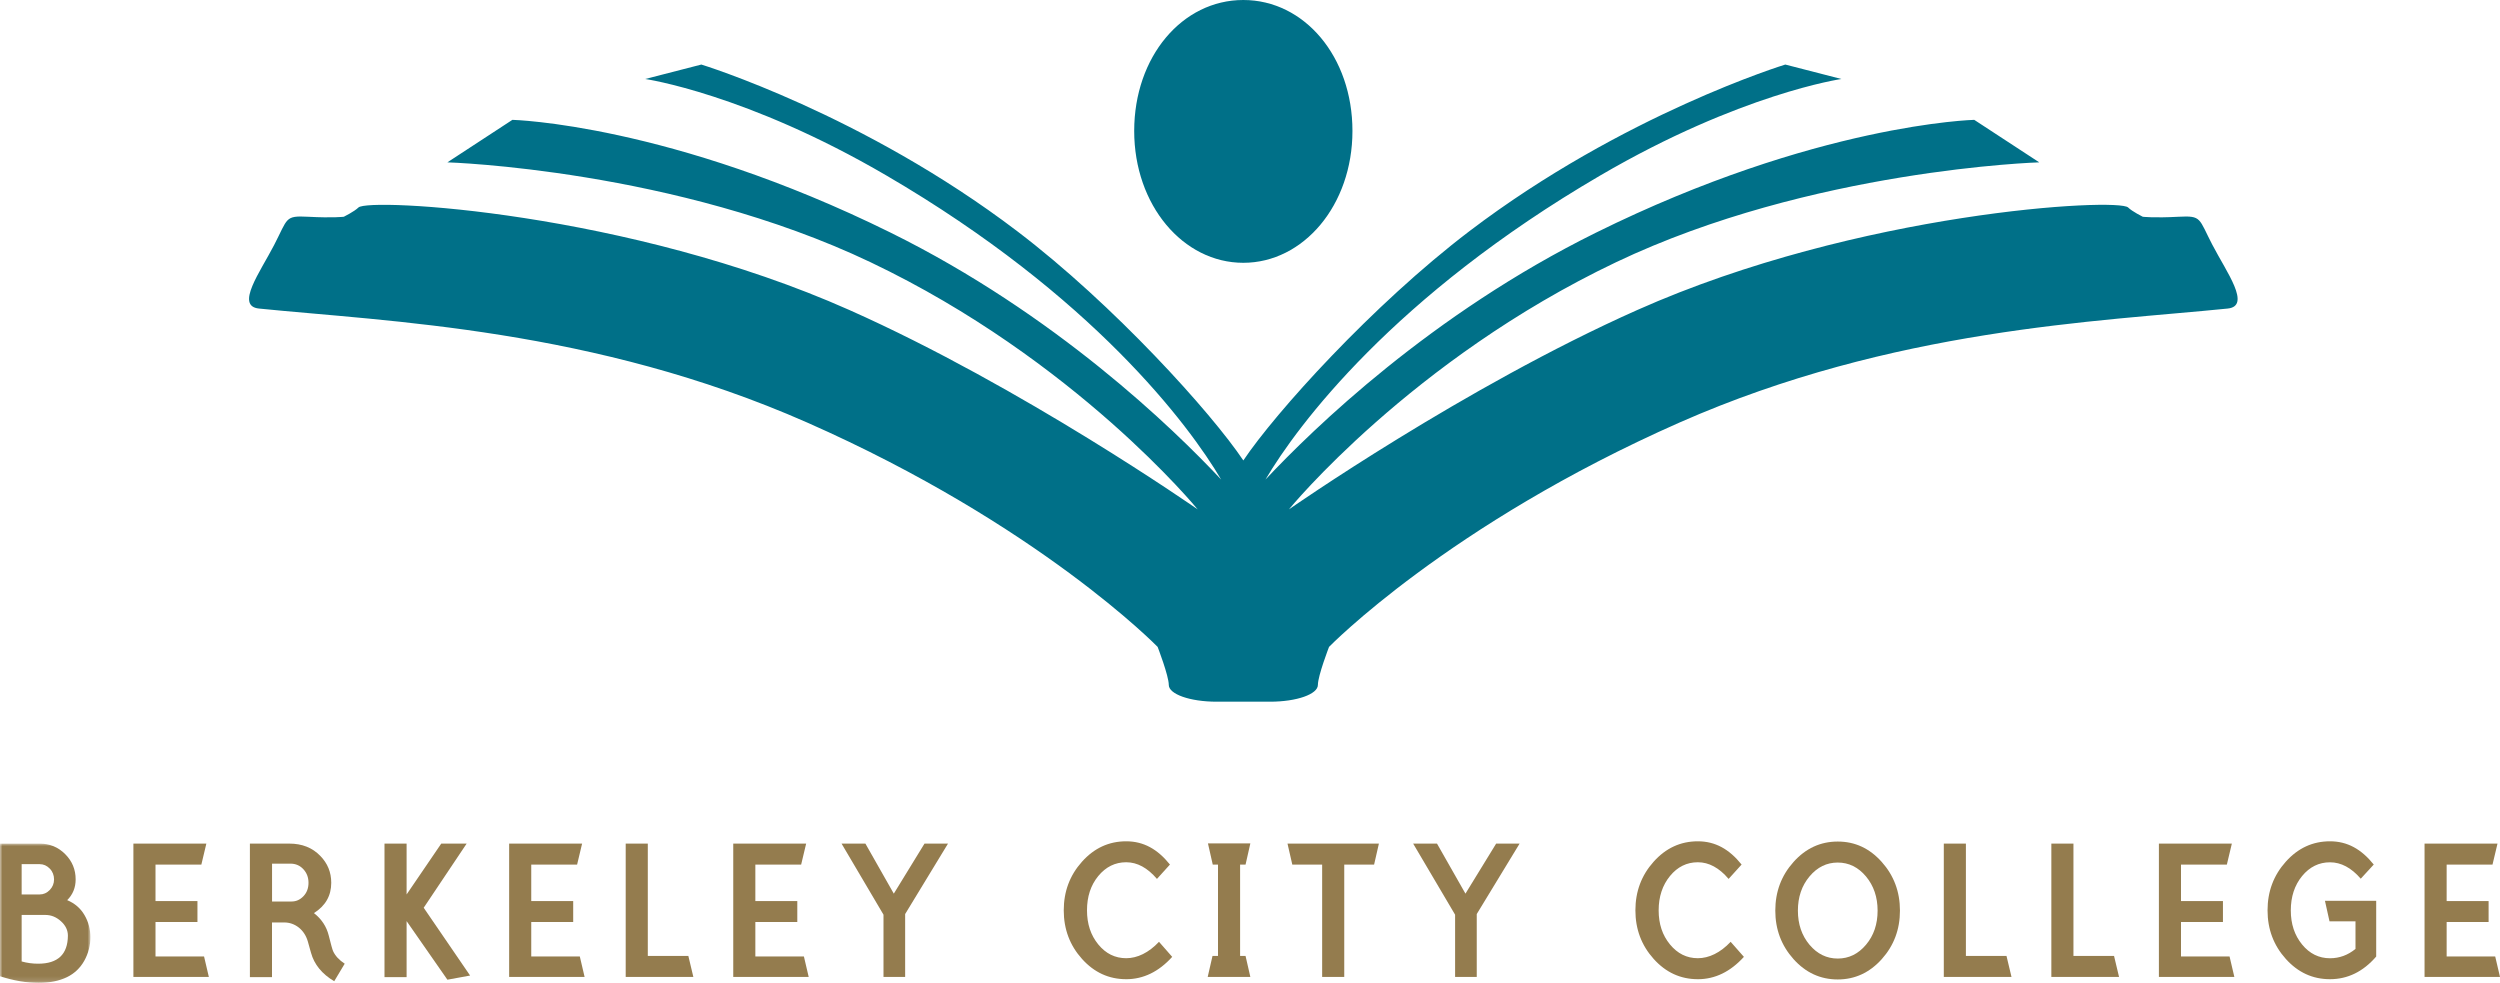 <?xml version="1.0" encoding="UTF-8"?><svg id="Layer_2" xmlns="http://www.w3.org/2000/svg" xmlns:xlink="http://www.w3.org/1999/xlink" viewBox="0 0 500 196.57"><defs><style>.cls-1{mask:url(#mask);}.cls-2{fill:#007088;}.cls-2,.cls-3,.cls-4{fill-rule:evenodd;stroke-width:0px;}.cls-3{fill:#947c4e;}.cls-4{fill:#fff;}</style><mask id="mask" x="0" y="168.72" width="18.09" height="27.85" maskUnits="userSpaceOnUse"><g id="mask-gae9kn6bn4-2"><polygon id="path-gae9kn6bn4-1" class="cls-4" points="0 168.72 18.09 168.72 18.09 196.57 0 196.57 0 168.72"/></g></mask></defs><g id="Layer_1-2"><g id="logo-berkeley-city-college-full-color"><g id="Logos"><g id="Group-44"><path id="Fill-1" class="cls-2" d="M442.51,49.04c-2.81-5.41-2.12-5.93-6.79-5.69-5.04.27-7.17,0-7.17,0,0,0-2.13-1.06-2.92-1.85-1.97-1.98-53.89.79-98.15,20.49-34.57,15.37-69.7,39.89-69.7,39.89,0,0,24.44-29.92,65.44-49.44,39.05-18.59,84.63-19.97,84.63-19.97l-13-8.5s-31.59.77-75.67,22.57c-32.9,16.26-56.54,39.19-66.09,49.38,6.4-10.87,25.71-36.74,66.94-60.81,28.05-16.39,48.25-19.31,48.25-19.31l-11.22-2.89s-32.39,9.92-63.17,33.32c-19.38,14.74-38.87,36.37-45.22,45.86-6.36-9.5-25.85-31.12-45.24-45.86-30.77-23.4-63.16-33.32-63.16-33.32l-11.22,2.89s20.2,2.92,48.25,19.31c41.24,24.07,60.54,49.94,66.94,60.81-9.54-10.19-33.2-33.13-66.09-49.38-44.09-21.79-75.67-22.57-75.67-22.57l-13,8.5s45.58,1.38,84.62,19.97c41.01,19.53,65.44,49.44,65.44,49.44,0,0-35.12-24.52-69.69-39.89-44.27-19.7-96.19-22.46-98.16-20.49-.79.79-2.92,1.85-2.92,1.85,0,0-2.12.27-7.17,0-4.67-.24-3.98.27-6.79,5.69-2.77,5.36-7.8,12.18-3.01,12.67,25.74,2.61,66.88,3.94,109.62,22.79,46.33,20.44,70.11,44.88,70.11,44.88,0,0,2.23,5.78,2.23,7.61s4.2,3.35,9.57,3.35h10.68c5.36,0,9.57-1.51,9.57-3.35s2.23-7.61,2.23-7.61c0,0,23.79-24.44,70.11-44.88,42.74-18.84,83.88-20.17,109.62-22.79,4.79-.5-.24-7.31-3.02-12.67"/><path id="Fill-3" class="cls-2" d="M226.84,26.19c0,14.84,9.78,26.37,21.82,26.37s21.83-11.53,21.83-26.37S260.88,0,248.66,0s-21.82,11.35-21.82,26.19"/><g id="Group-7"><g class="cls-1"><path id="Fill-5" class="cls-3" d="M9.09,182.99h-4.76v9.3c1.07.3,2.17.45,3.3.45,3.94,0,5.92-1.87,5.95-5.61,0-1.09-.47-2.06-1.4-2.89-.93-.84-1.96-1.25-3.09-1.25M7.94,172.83h-3.61v6.06h3.61c.77,0,1.44-.3,2.01-.89.57-.59.86-1.3.86-2.12s-.28-1.57-.86-2.16c-.57-.59-1.24-.89-2.01-.89M13.4,195.43c-1.58.76-3.46,1.14-5.65,1.14-2.46,0-5.04-.44-7.75-1.32v-26.53h7.93c2,0,3.71.7,5.1,2.1,1.4,1.4,2.1,3.09,2.1,5.06,0,1.64-.56,3.02-1.69,4.15,1.52.64,2.67,1.63,3.46,2.99.79,1.35,1.18,2.83,1.18,4.44s-.41,3.24-1.23,4.7c-.82,1.46-1.98,2.55-3.47,3.28"/></g></g><polygon id="Fill-8" class="cls-3" points="26.68 195.39 26.68 168.72 41.27 168.72 40.27 172.92 31.1 172.92 31.1 180.21 39.49 180.21 39.49 184.4 31.1 184.4 31.1 191.29 40.81 191.29 41.77 195.39 26.68 195.39"/><path id="Fill-10" class="cls-3" d="M58.1,172.73h-3.69v7.57h3.92c.91,0,1.7-.36,2.37-1.07.67-.71,1-1.6,1-2.67s-.34-1.97-1.02-2.71c-.68-.74-1.55-1.12-2.58-1.12h0ZM66.85,196.25c-2.46-1.46-4.01-3.36-4.65-5.7l-.64-2.28c-.34-1.15-.94-2.07-1.8-2.76-.87-.68-1.84-1.02-2.94-1.02h-2.42v10.94h-4.42v-26.71h7.88c2.55,0,4.62.82,6.2,2.46,1.46,1.49,2.19,3.28,2.19,5.38,0,2.58-1.15,4.6-3.46,6.06,1.52,1.19,2.51,2.68,2.96,4.49.45,1.81.74,2.85.87,3.12.43.94,1.2,1.78,2.32,2.51l-2.1,3.51Z"/><polygon id="Fill-12" class="cls-3" points="89.48 195.94 81.32 184.22 81.32 195.43 76.9 195.43 76.9 168.72 81.32 168.72 81.32 178.89 88.25 168.72 93.33 168.72 84.74 181.55 94.02 195.11 89.48 195.94"/><polygon id="Fill-14" class="cls-3" points="101.83 195.39 101.83 168.72 116.42 168.72 115.42 172.92 106.25 172.92 106.25 180.21 114.64 180.21 114.64 184.4 106.25 184.4 106.25 191.29 115.96 191.29 116.92 195.39 101.83 195.39"/><polygon id="Fill-16" class="cls-3" points="125.14 195.39 125.14 168.72 129.56 168.72 129.56 191.19 137.67 191.19 138.67 195.39 125.14 195.39"/><polygon id="Fill-18" class="cls-3" points="146.65 195.39 146.65 168.72 161.23 168.72 160.23 172.92 151.07 172.92 151.07 180.21 159.46 180.21 159.46 184.4 151.07 184.4 151.07 191.29 160.78 191.29 161.74 195.39 146.65 195.39"/><polygon id="Fill-20" class="cls-3" points="181.03 182.81 181.03 195.39 176.7 195.39 176.7 182.94 168.31 168.72 173.08 168.72 178.76 178.73 184.9 168.72 189.6 168.72 181.03 182.81"/><path id="Fill-22" class="cls-3" d="M225.24,195.84c-3.46,0-6.41-1.35-8.84-4.06-2.43-2.7-3.65-5.94-3.65-9.71s1.21-7.01,3.65-9.73c2.43-2.72,5.38-4.08,8.84-4.08s6.26,1.55,8.75,4.65l-2.6,2.87c-1.89-2.22-3.94-3.33-6.15-3.33s-4.08.92-5.59,2.76-2.25,4.13-2.25,6.86.75,4.97,2.25,6.81,3.37,2.76,5.59,2.76,4.5-1.09,6.56-3.28l2.64,3.01c-2.7,2.98-5.77,4.47-9.21,4.47"/><polygon id="Fill-24" class="cls-3" points="241.54 195.39 242.5 191.19 243.6 191.19 243.6 172.92 242.55 172.92 241.59 168.68 250.07 168.68 249.11 172.92 248.02 172.92 248.02 191.19 249.11 191.19 250.07 195.39 241.54 195.39"/><polygon id="Fill-26" class="cls-3" points="274.82 172.92 268.85 172.92 268.85 195.39 264.43 195.39 264.43 172.92 258.46 172.92 257.5 168.72 275.78 168.72 274.82 172.92"/><polygon id="Fill-28" class="cls-3" points="295.35 182.81 295.35 195.39 291.02 195.39 291.02 182.94 282.63 168.72 287.4 168.72 293.09 178.73 299.23 168.72 303.92 168.72 295.35 182.81"/><path id="Fill-30" class="cls-3" d="M339.57,195.84c-3.46,0-6.41-1.35-8.84-4.06-2.43-2.7-3.65-5.94-3.65-9.71s1.21-7.01,3.65-9.73c2.43-2.72,5.38-4.08,8.84-4.08s6.26,1.55,8.75,4.65l-2.6,2.87c-1.89-2.22-3.94-3.33-6.15-3.33s-4.08.92-5.58,2.76-2.26,4.13-2.26,6.86.75,4.97,2.26,6.81,3.36,2.76,5.58,2.76,4.5-1.09,6.56-3.28l2.65,3.01c-2.71,2.98-5.78,4.47-9.21,4.47"/><path id="Fill-32" class="cls-3" d="M367.55,172.51c-2.22,0-4.1.93-5.65,2.78s-2.32,4.13-2.32,6.84.78,4.98,2.32,6.82c1.55,1.84,3.43,2.76,5.65,2.76s4.1-.92,5.65-2.76c1.55-1.84,2.32-4.11,2.32-6.82s-.78-4.98-2.32-6.84c-1.55-1.85-3.44-2.78-5.65-2.78M367.55,195.89c-3.46,0-6.41-1.35-8.84-4.06-2.43-2.71-3.65-5.94-3.65-9.71s1.21-7.01,3.65-9.73c2.43-2.72,5.38-4.08,8.84-4.08s6.37,1.36,8.8,4.08,3.64,5.96,3.64,9.73-1.21,7-3.64,9.71c-2.43,2.7-5.36,4.06-8.8,4.06"/><polygon id="Fill-34" class="cls-3" points="388.76 195.39 388.76 168.72 393.18 168.72 393.18 191.19 401.3 191.19 402.3 195.39 388.76 195.39"/><polygon id="Fill-36" class="cls-3" points="410.27 195.39 410.27 168.72 414.69 168.72 414.69 191.19 422.81 191.19 423.81 195.39 410.27 195.39"/><polygon id="Fill-38" class="cls-3" points="431.78 195.39 431.78 168.72 446.37 168.72 445.37 172.92 436.2 172.92 436.2 180.21 444.59 180.21 444.59 184.4 436.2 184.4 436.2 191.29 445.91 191.29 446.87 195.39 431.78 195.39"/><path id="Fill-40" class="cls-3" d="M466,195.84c-3.46,0-6.41-1.35-8.84-4.06-2.43-2.7-3.65-5.94-3.65-9.71s1.21-7.01,3.65-9.73c2.43-2.72,5.38-4.08,8.84-4.08s6.26,1.55,8.75,4.65l-2.6,2.83c-1.89-2.19-3.94-3.28-6.15-3.28s-4.08.92-5.59,2.76c-1.5,1.84-2.25,4.13-2.25,6.86s.75,4.97,2.25,6.81c1.5,1.84,3.37,2.76,5.59,2.76,1.88,0,3.58-.62,5.1-1.87v-5.52h-5.2l-.91-4.1h10.25v11.15c-2.61,3.02-5.7,4.53-9.25,4.53"/><polygon id="Fill-42" class="cls-3" points="484.91 195.39 484.91 168.72 499.5 168.72 498.5 172.92 489.33 172.92 489.33 180.21 497.72 180.21 497.72 184.4 489.33 184.4 489.33 191.29 499.04 191.29 500 195.39 484.91 195.39"/></g></g></g></g></svg>